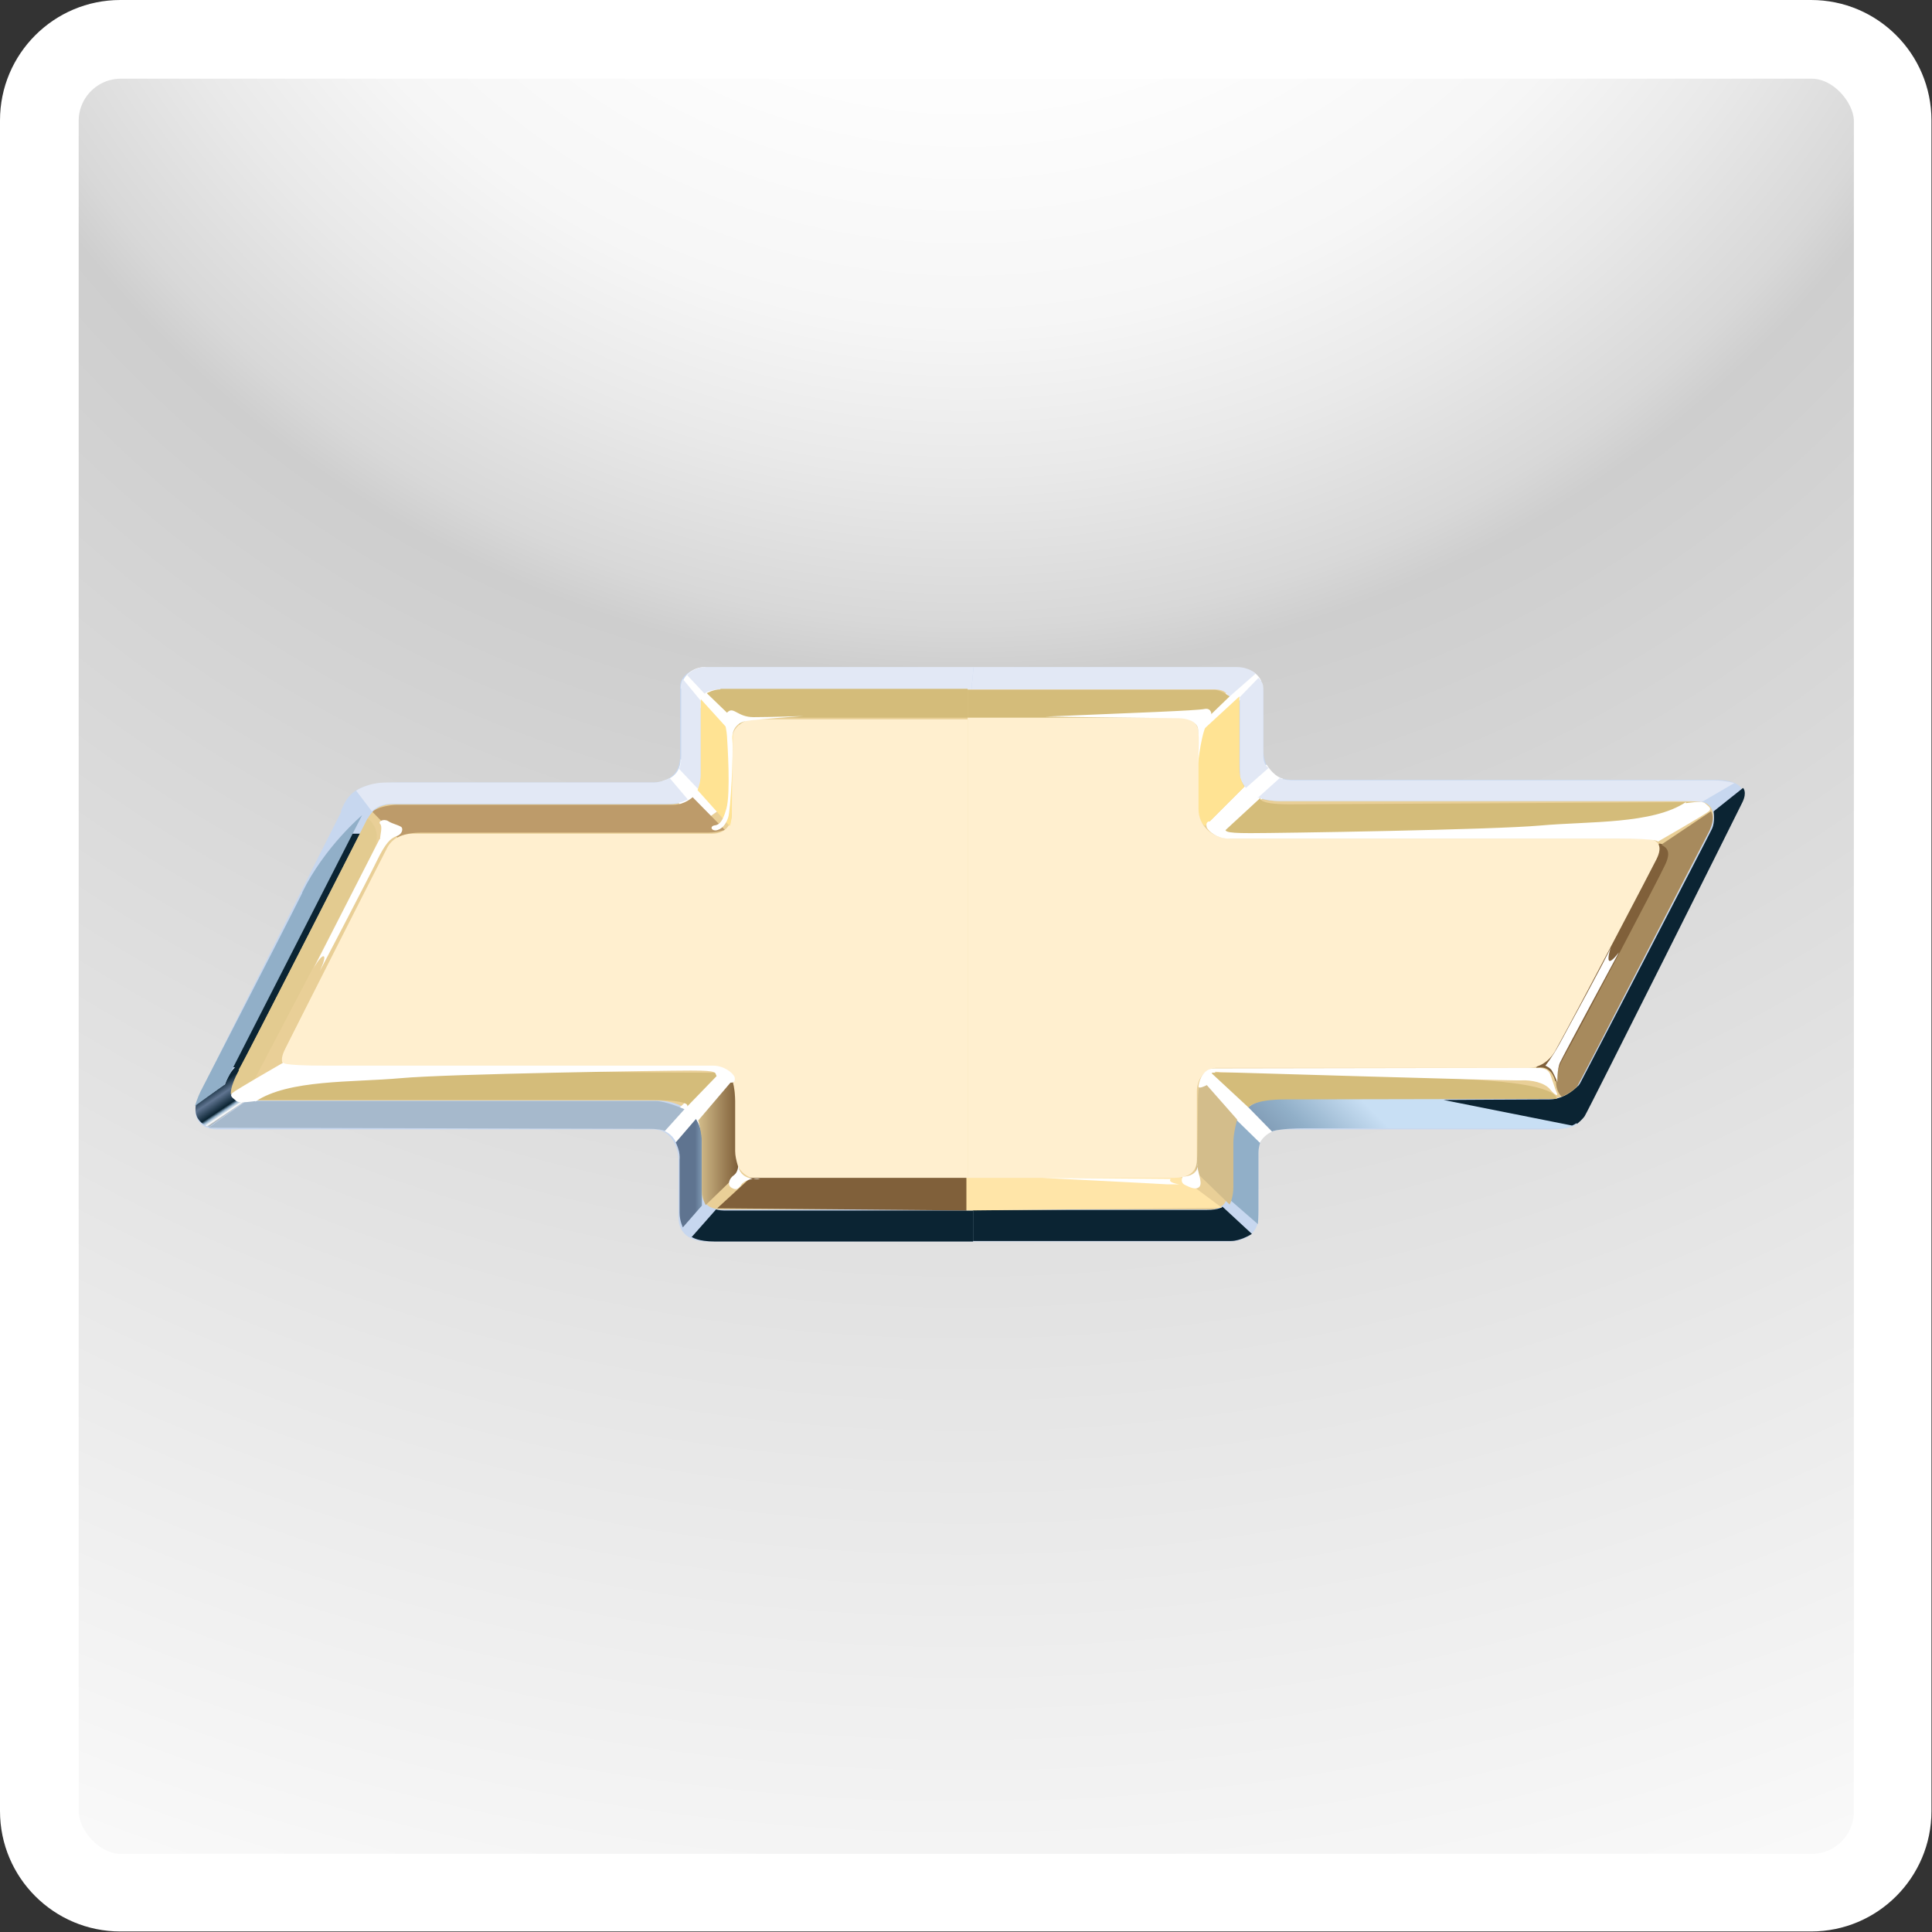 <?xml version="1.0" encoding="UTF-8"?>
<svg id="_Слой_2" data-name="Слой 2" xmlns="http://www.w3.org/2000/svg" xmlns:xlink="http://www.w3.org/1999/xlink" viewBox="0 0 35.48 35.48">
  <rect x="0" y="0" width="35.48" height="35.48" fill="#333333" stroke="none"/>
  <defs>
    <style>
      .cls-1, .cls-2 {
        fill: none;
      }

      .cls-3 {
        fill: url(#_Безымянный_градиент_9);
      }

      .cls-4 {
        fill: url(#_Безымянный_градиент_8);
      }

      .cls-5 {
        fill: #c7d7ef;
      }

      .cls-6 {
        fill: url(#_Безымянный_градиент_118);
      }

      .cls-7 {
        fill: url(#_Безымянный_градиент_117);
      }

      .cls-8 {
        fill: url(#_Безымянный_градиент_119);
      }

      .cls-9 {
        fill: url(#_Безымянный_градиент_116);
      }

      .cls-10 {
        fill: url(#_Безымянный_градиент_123);
      }

      .cls-11 {
        fill: url(#_Безымянный_градиент_121);
      }

      .cls-12 {
        fill: url(#_Безымянный_градиент_120);
      }

      .cls-13 {
        fill: url(#_Безымянный_градиент_125);
      }

      .cls-14 {
        fill: url(#_Безымянный_градиент_124);
      }

      .cls-15 {
        fill: url(#_Безымянный_градиент_131);
      }

      .cls-16 {
        fill: url(#_Безымянный_градиент_130);
      }

      .cls-17 {
        fill: url(#_Безымянный_градиент_129);
      }

      .cls-18 {
        fill: url(#_Безымянный_градиент_126);
      }

      .cls-19 {
        fill: url(#_Безымянный_градиент_128);
      }

      .cls-20 {
        fill: url(#_Безымянный_градиент_122);
      }

      .cls-21 {
        fill: url(#_Безымянный_градиент_127);
      }

      .cls-22 {
        fill: url(#_Безымянный_градиент_204);
      }

      .cls-23 {
        fill: #e9cf97;
      }

      .cls-24 {
        clip-path: url(#clippath-1);
      }

      .cls-25 {
        clip-path: url(#clippath-3);
      }

      .cls-26 {
        clip-path: url(#clippath-2);
      }

      .cls-2 {
        stroke: #fff;
        stroke-miterlimit: 10;
        stroke-width: .85px;
      }

      .cls-27 {
        fill: #fff;
      }

      .cls-28 {
        fill: url(#_Безымянный_градиент_16-2);
      }

      .cls-29 {
        fill: url(#_Безымянный_градиент_10-2);
      }

      .cls-30 {
        fill: url(#_Безымянный_градиент_15-2);
      }

      .cls-31 {
        fill: url(#_Безымянный_градиент_20-2);
      }

      .cls-32 {
        fill: url(#_Безымянный_градиент_128-2);
      }

      .cls-33 {
        fill: url(#_Безымянный_градиент_122-2);
      }

      .cls-34 {
        fill: url(#_Безымянный_градиент_116-3);
      }

      .cls-35 {
        fill: url(#_Безымянный_градиент_116-2);
      }

      .cls-36 {
        fill: url(#_Безымянный_градиент_20);
      }

      .cls-37 {
        fill: url(#_Безымянный_градиент_11);
      }

      .cls-38 {
        fill: url(#_Безымянный_градиент_10);
      }

      .cls-39 {
        fill: url(#_Безымянный_градиент_14);
      }

      .cls-40 {
        fill: url(#_Безымянный_градиент_12);
      }

      .cls-41 {
        fill: url(#_Безымянный_градиент_16);
      }

      .cls-42 {
        fill: url(#_Безымянный_градиент_15);
      }

      .cls-43 {
        fill: url(#_Безымянный_градиент_18);
      }

      .cls-44 {
        fill: url(#_Безымянный_градиент_17);
      }

      .cls-45 {
        clip-path: url(#clippath);
      }
    </style>
    <clipPath id="clippath">
      <rect class="cls-1" x="1.02" y="1.02" width="33.45" height="33.45" rx="1.2" ry="1.2"/>
    </clipPath>
    <radialGradient id="_Безымянный_градиент_204" data-name="Безымянный градиент 204" cx="17.74" cy="-8.32" fx="17.74" fy="-8.32" r="46.04" gradientUnits="userSpaceOnUse">
      <stop offset="0" stop-color="#fff"/>
      <stop offset=".22" stop-color="#fdfdfd"/>
      <stop offset=".31" stop-color="#f6f6f6"/>
      <stop offset=".37" stop-color="#e9e9e9"/>
      <stop offset=".43" stop-color="#d8d8d8"/>
      <stop offset=".45" stop-color="#cecece"/>
      <stop offset=".93" stop-color="#f5f5f5"/>
      <stop offset="1" stop-color="#fbfbfb"/>
    </radialGradient>
    <clipPath id="clippath-1">
      <rect class="cls-1" x="2.15" y="10.72" width="31.18" height="14.03"/>
    </clipPath>
    <clipPath id="clippath-2">
      <rect class="cls-1" x="-19.88" y="-31.86" width="75.38" height="102.84"/>
    </clipPath>
    <linearGradient id="_Безымянный_градиент_131" data-name="Безымянный градиент 131" x1="-233.41" y1="-2720.75" x2="-233.38" y2="-2720.75" gradientTransform="translate(499266.63 42896.17) rotate(117.1) scale(199.72 -170.53) skewX(-23.46)" gradientUnits="userSpaceOnUse">
      <stop offset="0" stop-color="#c7d7ef"/>
      <stop offset=".18" stop-color="#91afc8"/>
      <stop offset="1" stop-color="#0b2433"/>
    </linearGradient>
    <clipPath id="clippath-3">
      <rect class="cls-1" x="-19.88" y="-31.86" width="75.38" height="102.84"/>
    </clipPath>
    <linearGradient id="_Безымянный_градиент_130" data-name="Безымянный градиент 130" x1="2496.68" y1="-4083.4" x2="2496.71" y2="-4083.4" gradientTransform="translate(-734763.79 -155731.63) rotate(-44.48) scale(156.11 -153.3) skewX(-1.01)" gradientUnits="userSpaceOnUse">
      <stop offset="0" stop-color="#e2e8f5"/>
      <stop offset=".9" stop-color="#93a6c2"/>
      <stop offset=".95" stop-color="#486987"/>
      <stop offset="1" stop-color="#e2e8f5"/>
    </linearGradient>
    <linearGradient id="_Безымянный_градиент_129" data-name="Безымянный градиент 129" x1="-269.41" y1="-2728.29" x2="-269.38" y2="-2728.29" gradientTransform="translate(-274598.09 -329997.92) rotate(-44.48) scale(159.7 -156.83) skewX(-1.01)" gradientUnits="userSpaceOnUse">
      <stop offset="0" stop-color="#e2e8f5"/>
      <stop offset=".04" stop-color="#486987"/>
      <stop offset=".09" stop-color="#93a6c2"/>
      <stop offset="1" stop-color="#e2e8f5"/>
    </linearGradient>
    <linearGradient id="_Безымянный_градиент_128" data-name="Безымянный градиент 128" x1="-310.88" y1="-2745.47" x2="-310.85" y2="-2745.47" gradientTransform="translate(-81737.19 -108798.27) rotate(-42.49) scale(50.31 -49.34) skewX(-1.01)" gradientUnits="userSpaceOnUse">
      <stop offset="0" stop-color="#e2e8f5"/>
      <stop offset=".16" stop-color="#c7d7ef"/>
      <stop offset="1" stop-color="#e2e8f5"/>
    </linearGradient>
    <linearGradient id="_Безымянный_градиент_128-2" data-name="Безымянный градиент 128" x1="-262.86" y1="-2786.48" x2="-262.83" y2="-2786.48" gradientTransform="translate(89943.48 -115025.56) rotate(-137.51) scale(53.26 52.24) skewX(-1.01)" xlink:href="#_Безымянный_градиент_128"/>
    <linearGradient id="_Безымянный_градиент_127" data-name="Безымянный градиент 127" x1="-266.27" y1="-2728.01" x2="-266.24" y2="-2728.01" gradientTransform="translate(-308354.24 -369685.78) rotate(-44.48) scale(179.11 -175.89) skewX(-1.01)" gradientUnits="userSpaceOnUse">
      <stop offset="0" stop-color="#486987"/>
      <stop offset=".13" stop-color="#93a6c2"/>
      <stop offset=".13" stop-color="#93a6c2"/>
      <stop offset="1" stop-color="#e2e8f5"/>
    </linearGradient>
    <linearGradient id="_Безымянный_градиент_126" data-name="Безымянный градиент 126" x1="-310.12" y1="-2620.51" x2="-310.09" y2="-2620.51" gradientTransform="translate(-59683.83 31361.32) rotate(-125.49) scale(25.8 -25.49) skewX(.96)" gradientUnits="userSpaceOnUse">
      <stop offset="0" stop-color="#0b2433"/>
      <stop offset=".11" stop-color="#fff"/>
      <stop offset=".11" stop-color="#fff"/>
      <stop offset=".18" stop-color="#91afc8"/>
      <stop offset=".24" stop-color="#0b2433"/>
      <stop offset=".53" stop-color="#5f7490"/>
      <stop offset=".76" stop-color="#0b2433"/>
      <stop offset="1" stop-color="#0b2433"/>
    </linearGradient>
    <linearGradient id="_Безымянный_градиент_125" data-name="Безымянный градиент 125" x1="-230.55" y1="-2706.07" x2="-230.52" y2="-2706.07" gradientTransform="translate(129401.38 314336.35) rotate(153.44) scale(128.92 -125.28) skewX(-.81)" gradientUnits="userSpaceOnUse">
      <stop offset="0" stop-color="#91afc8"/>
      <stop offset="1" stop-color="#0b2433"/>
    </linearGradient>
    <linearGradient id="_Безымянный_градиент_122" data-name="Безымянный градиент 122" x1="-298.44" y1="-2685.67" x2="-298.41" y2="-2685.67" gradientTransform="translate(-134885.79 8229.12) rotate(-100.18) scale(50.03 -49.98) skewX(.35)" gradientUnits="userSpaceOnUse">
      <stop offset="0" stop-color="#a6b9cc"/>
      <stop offset="1" stop-color="#0b2433"/>
    </linearGradient>
    <linearGradient id="_Безымянный_градиент_124" data-name="Безымянный градиент 124" x1="-349.93" y1="-2911.95" x2="-349.9" y2="-2911.95" gradientTransform="translate(5153.21 -41245.55) scale(14.69 -14.17)" gradientUnits="userSpaceOnUse">
      <stop offset="0" stop-color="#5f7490"/>
      <stop offset=".49" stop-color="#91afc8"/>
      <stop offset=".49" stop-color="#91afc8"/>
      <stop offset="1" stop-color="#91afc8"/>
    </linearGradient>
    <linearGradient id="_Безымянный_градиент_123" data-name="Безымянный градиент 123" x1="-150.87" y1="-2875.44" x2="-150.84" y2="-2875.44" gradientTransform="translate(-2721.04 -50430.59) rotate(-180) scale(18.19 17.55)" gradientUnits="userSpaceOnUse">
      <stop offset="0" stop-color="#5f7490"/>
      <stop offset=".32" stop-color="#91afc8"/>
      <stop offset=".32" stop-color="#91afc8"/>
      <stop offset="1" stop-color="#91afc8"/>
    </linearGradient>
    <linearGradient id="_Безымянный_градиент_122-2" data-name="Безымянный градиент 122" x1="-281.51" y1="-2720.42" x2="-281.48" y2="-2720.42" gradientTransform="translate(-216228.33 -154369.97) rotate(-59.55) scale(98.18 -97.29) skewX(-.88)" xlink:href="#_Безымянный_градиент_122"/>
    <linearGradient id="_Безымянный_градиент_121" data-name="Безымянный градиент 121" x1="-233.65" y1="-2749.22" x2="-233.62" y2="-2749.22" gradientTransform="translate(246228.24 -113022.55) rotate(59.55) scale(98.94 -98.04) skewX(.88)" gradientUnits="userSpaceOnUse">
      <stop offset="0" stop-color="#0b2433"/>
      <stop offset=".78" stop-color="#a6b9cc"/>
      <stop offset="1" stop-color="#a6b9cc"/>
    </linearGradient>
    <linearGradient id="_Безымянный_градиент_10" data-name="Безымянный градиент 10" x1="-245.43" y1="-2727.87" x2="-245.4" y2="-2727.87" gradientTransform="translate(1094047.61 -495717.15) rotate(59.55) scale(441.85 -437.84) skewX(.88)" gradientUnits="userSpaceOnUse">
      <stop offset="0" stop-color="#ffefcf"/>
      <stop offset=".46" stop-color="#ffe5a8"/>
      <stop offset="1" stop-color="#bc956e"/>
    </linearGradient>
    <linearGradient id="_Безымянный_градиент_120" data-name="Безымянный градиент 120" x1="-284.5" y1="-2726.62" x2="-284.47" y2="-2726.62" gradientTransform="translate(-169591.73 -184736.53) rotate(-47.59) scale(93.13 -91.63) skewX(-1.01)" gradientUnits="userSpaceOnUse">
      <stop offset="0" stop-color="#5f7490"/>
      <stop offset=".61" stop-color="#91afc8"/>
      <stop offset=".61" stop-color="#91afc8"/>
      <stop offset="1" stop-color="#c8dff4"/>
    </linearGradient>
    <linearGradient id="_Безымянный_градиент_119" data-name="Безымянный градиент 119" x1="-239.64" y1="-2740.99" x2="-239.61" y2="-2740.99" gradientTransform="translate(408815.42 -186469.59) rotate(59.55) scale(164.54 -163.05) skewX(.88)" gradientUnits="userSpaceOnUse">
      <stop offset="0" stop-color="#e2e8f5"/>
      <stop offset=".81" stop-color="#8097b4"/>
      <stop offset=".81" stop-color="#8097b4"/>
      <stop offset=".9" stop-color="#486987"/>
      <stop offset="1" stop-color="#0b2433"/>
    </linearGradient>
    <linearGradient id="_Безымянный_градиент_118" data-name="Безымянный градиент 118" x1="-262.12" y1="-2720.54" x2="-262.09" y2="-2720.54" gradientTransform="translate(-593254.96 -417195.19) rotate(-59.55) scale(268.15 -265.72) skewX(-.88)" gradientUnits="userSpaceOnUse">
      <stop offset="0" stop-color="#8ca0b5"/>
      <stop offset=".14" stop-color="#e2e8f5"/>
      <stop offset=".14" stop-color="#e2e8f5"/>
      <stop offset=".81" stop-color="#8097b4"/>
      <stop offset=".9" stop-color="#486987"/>
      <stop offset="1" stop-color="#0b2433"/>
    </linearGradient>
    <linearGradient id="_Безымянный_градиент_117" data-name="Безымянный градиент 117" x1="-304.79" y1="-2748.06" x2="-304.76" y2="-2748.06" gradientTransform="translate(-60304.65 -135887.62) rotate(-29.56) scale(55.33 -53.85) skewX(-.87)" gradientUnits="userSpaceOnUse">
      <stop offset="0" stop-color="#0b2433"/>
      <stop offset=".81" stop-color="#a6b9cc"/>
      <stop offset=".81" stop-color="#a6b9cc"/>
      <stop offset=".89" stop-color="#0b2433"/>
      <stop offset="1" stop-color="#0b2433"/>
    </linearGradient>
    <linearGradient id="_Безымянный_градиент_116" data-name="Безымянный градиент 116" x1="-244.71" y1="-2735.17" x2="-244.67" y2="-2735.17" gradientTransform="translate(461427.84 -377504.87) rotate(44.48) scale(220.65 -216.68) skewX(1.01)" gradientUnits="userSpaceOnUse">
      <stop offset="0" stop-color="#d4bc7a"/>
      <stop offset=".33" stop-color="#80603a"/>
      <stop offset="1" stop-color="#d4bc7a"/>
    </linearGradient>
    <linearGradient id="_Безымянный_градиент_116-2" data-name="Безымянный градиент 116" x1="-228.51" y1="-2725.92" x2="-228.48" y2="-2725.92" gradientTransform="translate(-326715.55 -270423.66) rotate(135.52) scale(157.61 154.77) skewX(1.01)" xlink:href="#_Безымянный_градиент_116"/>
    <linearGradient id="_Безымянный_градиент_116-3" data-name="Безымянный градиент 116" x1="-235.89" y1="-2724.63" x2="-235.86" y2="-2724.63" gradientTransform="translate(-529206.96 -435571.54) rotate(135.52) scale(254.75 250.17) skewX(1.01)" xlink:href="#_Безымянный_градиент_116"/>
    <linearGradient id="_Безымянный_градиент_20" data-name="Безымянный градиент 20" x1="-312.29" y1="-2840.21" x2="-312.26" y2="-2840.21" gradientTransform="translate(7426.57 -65021.95) scale(23.74 -22.9)" gradientUnits="userSpaceOnUse">
      <stop offset="0" stop-color="#d3bd8b"/>
      <stop offset="1" stop-color="#80603a"/>
    </linearGradient>
    <linearGradient id="_Безымянный_градиент_20-2" data-name="Безымянный градиент 20" x1="-174.57" y1="-2840.2" x2="-174.54" y2="-2840.2" gradientTransform="translate(-4122.49 -65033.53) rotate(-180) scale(23.74 22.9)" xlink:href="#_Безымянный_градиент_20"/>
    <linearGradient id="_Безымянный_градиент_18" data-name="Безымянный градиент 18" x1="-231.39" y1="-2753.12" x2="-231.35" y2="-2753.12" gradientTransform="translate(216883.95 -99797.04) rotate(59.55) scale(87.07 -86.28) skewX(.88)" gradientUnits="userSpaceOnUse">
      <stop offset="0" stop-color="#80603a"/>
      <stop offset=".65" stop-color="#d3bd8b"/>
      <stop offset=".89" stop-color="#ffe5a8"/>
      <stop offset="1" stop-color="#ffe5a8"/>
    </linearGradient>
    <linearGradient id="_Безымянный_градиент_17" data-name="Безымянный градиент 17" x1="-215.97" y1="-2722.89" x2="-215.94" y2="-2722.89" gradientTransform="translate(212893.44 144345.9) rotate(120.45) scale(95.12 -94.26) skewX(-.88)" gradientUnits="userSpaceOnUse">
      <stop offset="0" stop-color="#80603a"/>
      <stop offset=".46" stop-color="#d3bd8b"/>
      <stop offset=".89" stop-color="#ffe5a8"/>
      <stop offset="1" stop-color="#ffe5a8"/>
    </linearGradient>
    <linearGradient id="_Безымянный_градиент_16" data-name="Безымянный градиент 16" x1="-271.76" y1="-2728.98" x2="-271.73" y2="-2728.98" gradientTransform="translate(-245407.5 -295425.08) rotate(-44.48) scale(142.82 -140.25) skewX(-1.01)" gradientUnits="userSpaceOnUse">
      <stop offset="0" stop-color="#d4bc7a"/>
      <stop offset=".04" stop-color="#80603a"/>
      <stop offset=".11" stop-color="#d1ad76"/>
      <stop offset="1" stop-color="#d4bc7a"/>
    </linearGradient>
    <linearGradient id="_Безымянный_градиент_16-2" data-name="Безымянный градиент 16" x1="-255.6" y1="-2744.91" x2="-255.57" y2="-2744.91" gradientTransform="translate(253027.92 -300533.98) rotate(-135.52) scale(145.32 142.7) skewX(-1.01)" xlink:href="#_Безымянный_градиент_16"/>
    <linearGradient id="_Безымянный_градиент_15" data-name="Безымянный градиент 15" x1="-309.58" y1="-2744.56" x2="-309.55" y2="-2744.56" gradientTransform="translate(-83500.91 -111044.15) rotate(-42.49) scale(51.38 -50.39) skewX(-1.01)" gradientUnits="userSpaceOnUse">
      <stop offset="0" stop-color="#ffe393"/>
      <stop offset=".16" stop-color="#d1ad76"/>
      <stop offset="1" stop-color="#ffe393"/>
    </linearGradient>
    <linearGradient id="_Безымянный_градиент_15-2" data-name="Безымянный градиент 15" x1="-262.85" y1="-2785.69" x2="-262.81" y2="-2785.69" gradientTransform="translate(90417.49 -115636.91) rotate(-137.51) scale(53.56 52.53) skewX(-1.01)" xlink:href="#_Безымянный_градиент_15"/>
    <linearGradient id="_Безымянный_градиент_14" data-name="Безымянный градиент 14" x1="-267.61" y1="-2728.38" x2="-267.58" y2="-2728.38" gradientTransform="translate(-285502.46 -342624.6) rotate(-44.48) scale(165.91 -162.92) skewX(-1.01)" gradientUnits="userSpaceOnUse">
      <stop offset="0" stop-color="#80603a"/>
      <stop offset="1" stop-color="#bd9b6a"/>
    </linearGradient>
    <linearGradient id="_Безымянный_градиент_12" data-name="Безымянный градиент 12" x1="-240.62" y1="-2770.88" x2="-240.59" y2="-2770.88" gradientTransform="translate(149196.95 -122688.84) rotate(44.48) scale(70.59 -69.32) skewX(1.01)" gradientUnits="userSpaceOnUse">
      <stop offset="0" stop-color="#80603a"/>
      <stop offset="1" stop-color="#d4bc7a"/>
    </linearGradient>
    <linearGradient id="_Безымянный_градиент_11" data-name="Безымянный градиент 11" x1="-263.67" y1="-2719.8" x2="-263.64" y2="-2719.8" gradientTransform="translate(-542430.56 -346952.97) rotate(-62.14) scale(237.78 -235.95) skewX(-.84)" gradientUnits="userSpaceOnUse">
      <stop offset="0" stop-color="#a78a5d"/>
      <stop offset=".76" stop-color="#80603a"/>
      <stop offset=".92" stop-color="#684d2c"/>
      <stop offset="1" stop-color="#684d2c"/>
    </linearGradient>
    <linearGradient id="_Безымянный_градиент_10-2" data-name="Безымянный градиент 10" x1="-251.45" y1="-2715.04" x2="-251.42" y2="-2715.04" gradientTransform="translate(-1083154.26 734294.85) rotate(-130.51) scale(486.25 -479) skewX(1)" xlink:href="#_Безымянный_градиент_10"/>
    <linearGradient id="_Безымянный_градиент_9" data-name="Безымянный градиент 9" x1="-268.07" y1="-2729.14" x2="-268.04" y2="-2729.14" gradientTransform="translate(-263392.14 -316172.75) rotate(-44.48) scale(153.04 -150.29) skewX(-1.01)" gradientUnits="userSpaceOnUse">
      <stop offset="0" stop-color="#80603a"/>
      <stop offset="1" stop-color="#e9cf97"/>
    </linearGradient>
    <linearGradient id="_Безымянный_градиент_8" data-name="Безымянный градиент 8" x1="-263.29" y1="-2727.3" x2="-263.26" y2="-2727.3" gradientTransform="translate(-355132.78 -424828.51) rotate(-44.48) scale(206.09 -202.38) skewX(-1.01)" gradientUnits="userSpaceOnUse">
      <stop offset="0" stop-color="#80603a"/>
      <stop offset="1" stop-color="#e3cb90"/>
    </linearGradient>
  </defs>
  <g id="_Слой_1-2" data-name="Слой 1">
    <g>
      <g class="cls-45">
        <rect class="cls-22" x="-28.3" y="-54.36" width="92.07" height="92.07"/>
      </g>
      <path class="cls-27" d="M33.27,1.02c.66,0,1.2.54,1.2,1.2v31.05c0,.66-.54,1.2-1.2,1.2H2.21c-.66,0-1.2-.54-1.2-1.2V2.21c0-.66.54-1.2,1.2-1.2h31.05M33.27,0H2.21C.99,0,0,.99,0,2.21v31.05c0,1.22.99,2.21,2.21,2.21h31.05c1.22,0,2.21-.99,2.21-2.21V2.21c0-1.22-.99-2.21-2.21-2.21h0Z"/>
      <rect class="cls-2" x="1.02" y="1.02" width="33.45" height="33.45" rx="1.2" ry="1.2"/>
    </g>
    <g class="cls-24">
      <g class="cls-26">
        <path class="cls-5" d="M6.26,14.89c.13-.29.24-.52,1.05-.52h4.67c.26,0,.51-.13.51-.49v-1.28c0-.15.15-.34.53-.34h9.68c.28,0,.5.14.5.49v1.01c0,.27.13.56.53.56h7.76c.28,0,.64.07.48.42-.17.34-2.69,5.37-2.86,5.7-.07.13-.12.3-.63.3h-4.77c-.23,0-.6,0-.6.43v1.2c0,.17-.13.43-.55.43h-9.58c-.3,0-.52-.15-.52-.44v-1.05c0-.23-.12-.57-.47-.57H3.98c-.26,0-.5-.19-.34-.57.15-.37,2.63-5.27,2.63-5.27"/>
      </g>
      <path class="cls-15" d="M4.25,19.6h.22s2.2-4.29,2.2-4.29h-.22s-2.2,4.29-2.2,4.29h0Z"/>
      <g class="cls-25">
        <g>
          <path class="cls-23" d="M12.04,20.21h-7.52c-.26,0-.35-.12-.25-.32.57-1.11,2.44-4.77,2.49-4.87.06-.11.19-.25.45-.25h5.04c.52,0,.61-.22.61-.63v-1.21c0-.16.11-.27.3-.27h9.24c.25,0,.36.08.36.24v.89c0,.35-.07.92.73.92h7.63c.34,0,.43.23.25.59-.68,1.34-2.34,4.51-2.39,4.62-.07.14-.27.26-.59.26h-5.01c-.41,0-.83.27-.83.68v1.03c0,.19-.11.32-.32.32h-8.97c-.28,0-.38-.15-.38-.36v-.94c0-.32-.22-.7-.85-.7"/>
          <path class="cls-27" d="M22.06,19.96l1.05,1.08s.08-.24.36-.29l-1.18-1.08s-.19.11-.23.3M12.06,20.73s.42.02.42.56l.98-1.42-.27-.19-1.13,1.05h0ZM22.45,15.36l1.11-1.06s-.15-.02-.3-.26l-1.1,1.1.29.22ZM21.97,13.19l1.03-.86s.11.06.16.17l-1.07.97-.11-.28h0ZM12.51,12.64c0-.18.17-.39.44-.39l.78.94s-.23,0-.27.08c-.04.08-.07.27-.07.27l-.88-.91h0ZM12.17,14.34s.33-.05.33-.4l.77.89-.49.35-.61-.84Z"/>
        </g>
      </g>
      <path class="cls-16" d="M17.88,12.25l-.04.41h4.45c.15,0,.23.04.28.14l.49-.43s-.12-.12-.35-.12h-4.84Z"/>
      <path class="cls-17" d="M12.95,12.25c-.12,0-.26.06-.33.15l.32.34s.06-.08.32-.08h4.58l.04-.41h-4.92Z"/>
      <path class="cls-19" d="M12.51,12.64v1.24c0,.19-.04.24-.04.24l.35.37s.05-.13.05-.2v-1.23c0-.08,0-.19,0-.19l-.33-.4s-.04.07-.04.18"/>
      <path class="cls-32" d="M22.77,12.83s0,.14,0,.22,0,1.12,0,1.2.11.22.11.22l.42-.37s-.1-.03-.1-.23v-1.24c0-.11-.09-.18-.09-.18l-.35.36h0Z"/>
      <path class="cls-21" d="M12.01,14.37c-.13,0-4.67,0-4.91,0-.35,0-.56.15-.56.15l.29.38s.12-.14.37-.14h5.12c.18,0,.31-.08.31-.08l-.33-.39s-.16.08-.29.08"/>
      <path class="cls-18" d="M4.12,19.92l-.52.36s-.04.15.04.27c.08.12.2.14.2.14l.68-.48s-.39-.02-.22-.3c.16-.28.15-.39.15-.39,0,0-.19.03-.32.4"/>
      <path class="cls-13" d="M5.55,16.4c-.42.84-1.82,3.55-1.87,3.65-.05.1-.1.26-.1.26l.54-.39,2.53-4.95s-.69.58-1.1,1.42"/>
      <path class="cls-20" d="M4.52,20.22l-.69.49s7.9.02,8.1.02.28.04.28.04l.36-.4s-.34-.15-.53-.15h-7.52Z"/>
      <path class="cls-14" d="M12.41,20.98s.07.14.07.26v1.03c0,.15.06.27.06.27l.35-.4v-1.23c0-.2-.11-.36-.11-.36l-.37.43h0Z"/>
      <path class="cls-10" d="M22.56,20.78v1.23l.54.47s.01-.12.01-.27v-1.03c0-.11.03-.19.03-.19l-.48-.47s-.12.06-.12.25"/>
      <path class="cls-33" d="M22.15,22.22h-4.28v.57h4.74c.16,0,.35-.11.38-.13l-.54-.5s-.04.06-.3.06"/>
      <path class="cls-11" d="M12.71,22.72s.11.08.42.08,4.74,0,4.74,0v-.57h-4.58c-.08,0-.14-.02-.14-.02l-.45.51Z"/>
      <path class="cls-38" d="M13.94,13.19c-.25,0-.5.14-.5.41v1.33c0,.27-.17.38-.36.38h-5.49c-.22,0-.4.09-.49.28-.08.15-1.45,2.85-1.89,3.72-.1.19-.01.3.23.3h7.67c.33,0,.39.3.39.6v1.03c0,.19.19.41.41.41h3.86v-8.44h-3.83,0Z"/>
      <path class="cls-12" d="M22.92,20.33l.44.45s.11-.06.63-.06h4.71c.1,0,.23-.05.23-.05l-2.49-.49s-2.88,0-3.02,0c0,0-.01,0-.02,0-.29,0-.49.16-.49.16"/>
      <path class="cls-8" d="M23.08,14.64s.22.07.39.07h7.42c.23,0,.36.02.36.02l.6-.35s-.19-.05-.38-.05h-7.7c-.19,0-.27-.04-.27-.04l-.4.36h0Z"/>
      <path class="cls-6" d="M31.47,14.91s.03.18-.03.31c-.06.13-2.31,4.46-2.41,4.65-.1.2-.33.27-.33.27l.26.5s.09-.07.14-.14c.05-.07,2.81-5.58,2.9-5.77.09-.19.01-.26.01-.26l-.54.43h0Z"/>
      <path class="cls-7" d="M28.46,20.19c-.29,0-1.95.01-1.95.01l2.36.47s.15-.06.22-.18c.07-.12,0-.16-.09-.08-.09.07-.23-.05-.16-.13.07-.08.15-.35.15-.35,0,0-.23.26-.53.26"/>
      <path class="cls-9" d="M6.55,19.81c-1.54.1-2.03.39-2.03.39h7.36c.84,0,.74.11.74.12l.6-.62s-1.46,0-2.38-.02c-.12,0-.25,0-.39,0-.99,0-2.54.05-3.89.14M12.62,20.32h0s0,0,0,0Z"/>
      <path class="cls-35" d="M23.93,19.68c-.66.02-1.69.02-1.69.02l.69.64s.07-.15.68-.15,4.98-.01,4.98-.01c0,0,.07-.23-1.21-.33-1.01-.07-2.55-.17-3.29-.17-.05,0-.11,0-.16,0"/>
      <path class="cls-34" d="M22.37,15.36s1.03,0,1.69.02,4.63-.16,5.72-.26c1.09-.1,1.44-.39,1.44-.39,0,0-6.95.04-7.55.04s-.52-.12-.52-.12l-.77.71Z"/>
      <path class="cls-36" d="M12.82,20.57s.07.23.07.42v.81c0,.22.07.33.07.33l.63-.61s-.09-.22-.09-.38v-.92c0-.21-.05-.38-.05-.38l-.63.74h0Z"/>
      <path class="cls-31" d="M22,20.21c0,.21-.01.78-.01.94s-.04.36-.04.36l.63.61s.07-.11.07-.33v-.81c0-.18.07-.42.07-.42l-.67-.76c-.03.13-.05.26-.05.4"/>
      <path class="cls-43" d="M13.17,22.19l4.56.04h.02v-.6h-3.97s-.61.56-.61.56h0Z"/>
      <path class="cls-44" d="M17.77,21.63h-.02v.6l4.69-.05-.75-.56h-3.92s0,.01,0,.01Z"/>
      <path class="cls-41" d="M13.23,12.66c-.13,0-.25.07-.25.07l.6.58s.06-.13.49-.13h3.7v-.53h-4.54Z"/>
      <path class="cls-28" d="M17.77,12.66v.53h3.7c.43,0,.51.18.51.18l.6-.58s-.15-.12-.28-.12h-4.54Z"/>
      <path class="cls-42" d="M12.87,13.17v1.06c0,.13-.06.28-.06.28l.59.66s.04-.05.04-.33.02-1.35.02-1.35l-.59-.65s0,.17,0,.34"/>
      <path class="cls-30" d="M22,13.5v1.32c0,.28.13.35.13.35l.72-.72s-.09-.15-.09-.28,0-.89,0-1.06,0-.32,0-.32l-.76.7h0Z"/>
      <path class="cls-39" d="M12.38,14.78h-5.08c-.15,0-.39.05-.46.13l.46.47s.13-.09.44-.09h5.28c.15,0,.29-.05.29-.05l-.59-.6s-.15.14-.35.14"/>
      <path class="cls-40" d="M28.19,19.62s.28-.11.37.23c0,0,.07.1.27-.17.2-.28,2.04-4.01,2.03-4.07-.02-.05-.39-.12-.39-.12l-2.27,4.14Z"/>
      <path class="cls-37" d="M30.52,15.52c.09.05.18.12.05.38-.12.26-1.55,2.98-1.85,3.51-.3.52-.04.73-.04.73,0,0,.23-.1.3-.22.07-.11,2.24-4.34,2.39-4.62.15-.28.05-.4.05-.4l-.91.61h0Z"/>
      <path class="cls-29" d="M17.77,13.19v8.44h3.8c.22,0,.41-.08.41-.33v-1.26c0-.24.17-.43.36-.43h5.73c.2,0,.38-.12.49-.31.47-.85,1.76-3.32,1.86-3.52.12-.24.05-.38-.23-.38h-7.6c-.33,0-.58-.24-.58-.54v-1.38c0-.19-.11-.3-.36-.3h-3.88s0,0,0,0Z"/>
      <path class="cls-3" d="M4.46,19.97l.74-.44s-.08-.04.05-.3c.13-.26,1.37-2.75,1.37-2.75l-.28-.06-1.88,3.54h0Z"/>
      <path class="cls-4" d="M4.39,19.65c-.18.33-.15.45-.15.45l.44-.29s1.97-3.74,2.17-4.17c.2-.43-.1-.61-.1-.61,0,0-2.18,4.3-2.37,4.62"/>
      <path class="cls-27" d="M4.69,20.22s-.3.05-.35,0c-.05-.05-.14-.09-.07-.15.07-.06.94-.56.94-.56,0,0-.11.06.78.06h7.11c.19,0,.36.13.39.21.02.08-.02.11-.08.1-.06-.01-.21-.06-.25-.12-.04-.06.05-.1-.47-.1s-4.45.06-5.33.14c-.89.08-2.06.02-2.67.43M30.96,14.75s.3-.05.35,0c.05.05.14.09.07.15-.07.06-.94.56-.94.56,0,0,.1-.06-.78-.06h-7.11c-.19,0-.36-.13-.39-.21-.02-.08.02-.12.08-.1.06.01.21.06.25.11.03.06-.05.1.47.1s4.44-.06,5.33-.14c.89-.08,2.06-.02,2.67-.43M6.98,15.41c0-.08.05-.23,0-.28-.04-.05.07-.1.15-.05.07.05.23.08.25.12.02.04,0,.13-.11.16-.1.04-.19.12-.35.45-.16.33-1.05,2.03-1.05,2.03,0,0,.13-.27.07-.28-.06,0-.18.22-.18.22l1.21-2.37h0ZM13.14,15.25c-.08,0-.1-.07-.03-.09.07-.01.15-.02.23-.31.08-.29.02-1.18.01-1.34-.01-.16-.09-.35.02-.44.11-.09.18.1.47.1s.92-.02.92-.02c0,0-.9.06-1.05.09-.15.02-.28.14-.26.35.02.21-.03,1.31-.08,1.43-.04.12-.12.22-.23.23M19.2,13.16c-.12,0,2.29.03,2.44.03s.33.05.36.19c.03.15,0,.64,0,.64,0,0,.07-.63.18-.74.11-.12.08-.29-.06-.26-.14.03-1.26.07-2.92.14M22.42,19.69c-.08-.01-.16-.02-.18.04-.02.06.1.11-.02.17-.12.06-.21.1-.21.05s.06-.33.29-.33,5.83-.01,5.92-.01.19.01.24.1c.04.09.1.3.13.36.03.06-.02.06-.12-.06-.1-.13-.35-.18-.54-.17-.19.01-5.5-.15-5.5-.15M28.6,19.87s-.05-.12-.09-.19c-.03-.07-.13-.11-.13-.11,0,0,.11-.13.26-.4.15-.28.87-1.59.94-1.77,0,0-.16.49.15.09,0,0-1.02,1.89-1.08,2.02-.06.13-.05.37-.05.37M13.56,21.36s.01.15-.08.22c-.09.06-.13.18-.05.23.08.05.13.03.18-.05.05-.08.23-.14.35-.11,0,0-.4.05-.4-.28M19.13,21.63s2.18.11,2.31.12h.22s-.23-.03-.16-.1l-2.37-.02h0ZM21.72,21.61s-.06.1.04.15c.1.05.21.1.27.03.06-.08-.05-.28-.04-.42,0,0,.05.22-.27.24"/>
    </g>
  </g>
</svg>
